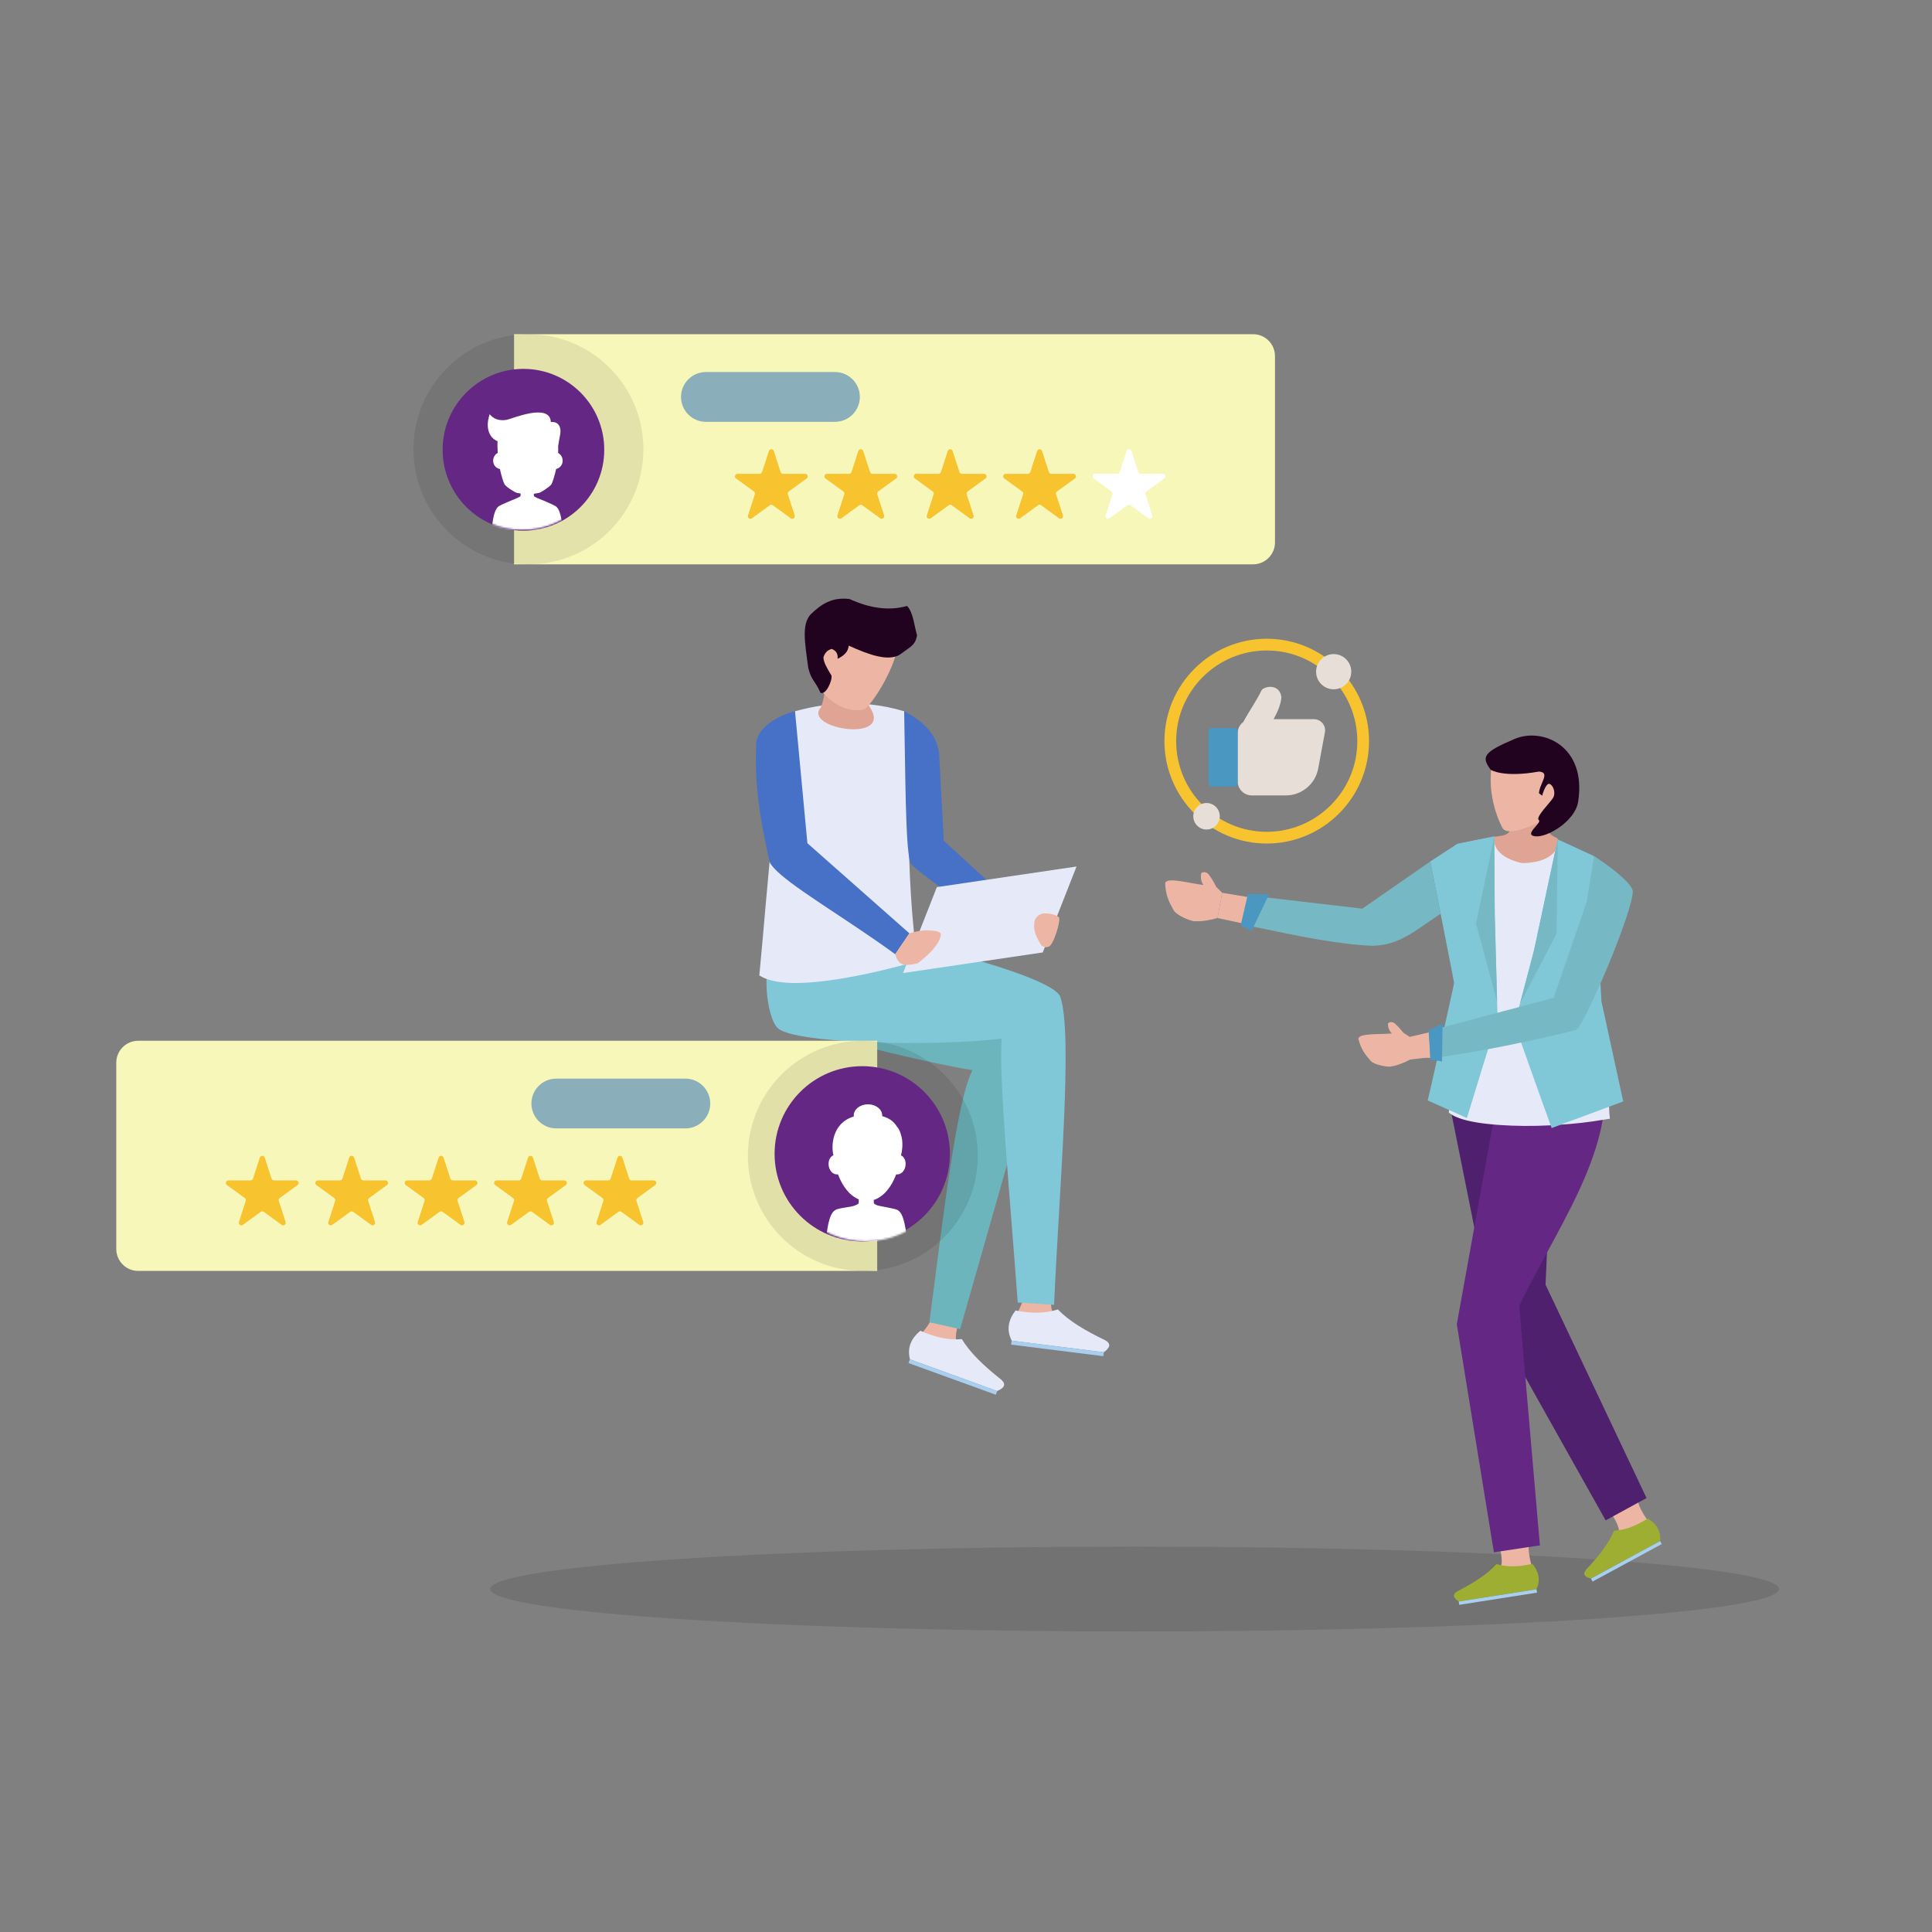 <svg xmlns="http://www.w3.org/2000/svg" xmlns:xlink="http://www.w3.org/1999/xlink" width="1080" height="1080" viewBox="0 0 1080 1080">
  <rect x="0" y="0" width="1080" height="1080" fill="#808080" stroke="none"/>
  <defs>
    <path id="mail-a" d="M0.088,45.332 C0.088,70.131 20.189,90.231 44.987,90.231 L44.987,90.231 C69.782,90.231 89.886,70.131 89.886,45.332 L89.886,45.332 C89.886,20.534 69.782,0.434 44.987,0.434 L44.987,0.434 C20.189,0.434 0.088,20.534 0.088,45.332"/>
    <path id="mail-c" d="M0.083,49.034 C0.083,76.04 21.913,97.93 48.845,97.93 L48.845,97.93 C75.776,97.93 97.606,76.04 97.606,49.034 L97.606,49.034 C97.606,22.03 75.776,0.137 48.845,0.137 L48.845,0.137 C21.913,0.137 0.083,22.03 0.083,49.034"/>
  </defs>
  <g fill="none" fill-rule="evenodd" transform="translate(65 186)">
    <path fill="#000" d="M929.52,702.276 C929.52,715.378 768.248,725.999 569.308,725.999 C370.369,725.999 209.095,715.378 209.095,702.276 C209.095,689.176 370.369,678.554 569.308,678.554 C768.248,678.554 929.52,689.176 929.52,702.276" opacity=".107"/>
    <path fill="#EDB6A4" d="M773.628,680.224 C773.628,680.224 775.468,687.612 773.738,689.993 C772.003,692.372 791.727,690.963 791.727,690.963 C791.727,690.963 788.074,680.215 790.147,675.534 C792.221,670.851 773.628,680.224 773.628,680.224"/>
    <path fill="#9EAE32" d="M750.448,709.25 L793.842,702.438 C796.267,697.406 795.271,692.685 791.612,688.207 C784.545,689.819 777.782,690.182 771.551,688.319 C766.619,693.888 758.741,698.88 749.565,703.617 C746.66,705.405 747.543,707.301 750.448,709.25"/>
    <polygon fill="#A8CFEF" points="794.203 704.289 750.739 711.113 750.448 709.251 793.912 702.427"/>
    <path fill="#EDB6A4" d="M836.504,661.341 C836.504,661.341 840.707,667.688 839.869,670.511 C839.029,673.335 857.149,665.408 857.149,665.408 C857.149,665.408 850.115,656.502 850.508,651.395 C850.9,646.288 836.504,661.341 836.504,661.341"/>
    <path fill="#9EAE32" d="M824.349,696.452 L862.974,675.516 C863.58,669.962 861.062,665.847 856.12,662.849 C849.998,666.731 843.744,669.336 837.249,669.665 C834.46,676.564 828.703,683.905 821.634,691.438 C819.494,694.096 820.959,695.587 824.349,696.452"/>
    <polygon fill="#A8CFEF" points="863.933 677.139 825.245 698.11 824.349 696.452 863.035 675.482"/>
    <polygon fill="#4F206D" points="855.433 651.428 850.919 653.875 840.153 659.759 832.582 663.899 787.679 583.894 769.388 551.279 759.137 500.073 746.253 435.833 745.785 433.34 744.232 425.714 744.232 425.667 742.305 416.019 747.289 414.937 748.605 414.655 762.618 411.641 763.275 411.501 788.667 406.042 804.795 402.561 803.244 437.243 802.771 447.222 802.771 447.362 799.762 514.239 798.963 532.171 801.032 536.501"/>
    <path fill="#642884" d="M830.936,439.928 C830.889,440.21 830.843,440.492 830.796,440.776 L830.749,440.821 C830.372,443.035 829.902,445.2 829.385,447.41 C823.977,469.672 811.846,491.979 799.763,514.24 C795.672,521.816 791.582,529.348 787.727,536.924 L787.727,536.971 C786.549,539.325 785.375,541.677 784.246,544.031 L787.679,583.893 L795.813,677.878 L787.02,679.195 L774.562,681.078 L770.093,681.738 L749.358,554.242 L759.138,500.074 L769.389,443.126 L771.034,434.138 L795.438,436.492 L803.243,437.245 L830.936,439.928 Z"/>
    <path fill="#E6E9F8" d="M834.935,439.378 C834.323,439.5 833.835,439.563 833.282,439.624 C832.549,439.747 831.754,439.869 830.957,439.991 C823.368,441.28 815.411,442.196 807.393,442.687 L807.332,442.687 L806.843,442.748 C805.497,442.87 804.211,442.933 802.926,442.994 C802.559,443.055 802.191,443.055 801.825,443.055 C791.663,443.607 781.871,443.483 773.243,442.87 C771.957,442.809 770.733,442.687 769.509,442.563 C761.063,441.829 754.025,440.482 749.374,438.521 C748.271,438.092 747.293,437.603 746.496,437.051 C745.883,436.683 745.273,436.255 744.844,435.826 C744.905,435.396 745.027,434.968 745.088,434.541 C745.21,433.743 745.395,432.947 745.517,432.151 C745.761,430.986 745.946,429.823 746.066,428.718 L746.066,428.659 C746.742,424.799 747.354,421.185 747.781,417.631 C747.781,417.447 747.842,417.325 747.842,417.142 C747.966,416.346 748.088,415.548 748.149,414.752 C748.576,411.751 748.882,408.933 749.189,406.237 C749.25,405.319 749.312,404.399 749.374,403.479 C749.496,402.316 749.555,401.154 749.618,400.05 C749.986,394.965 750.169,390.247 750.169,385.96 C750.169,370.89 748.271,360.291 746.435,350.734 C742.885,332.969 739.519,318.636 748.271,286.658 C755.799,284.39 763.02,282.981 770.121,282.307 L770.182,282.307 C770.182,282.246 770.243,282.246 770.304,282.307 L770.365,282.307 C782.608,281.143 794.112,282.307 805.253,285.615 L805.314,285.615 C805.434,285.615 805.558,285.615 805.741,285.738 L805.865,285.738 C812.29,287.637 818.594,290.27 824.714,293.58 C824.958,294.62 825.204,295.785 825.388,296.947 C825.878,299.521 826.368,302.216 826.734,305.034 L826.734,305.219 C827.224,308.65 827.529,314.469 827.59,321.024 L827.652,322.309 C827.775,338.114 827.163,357.719 827.224,360.965 C827.224,361.089 827.224,361.272 827.285,361.394 C827.407,363.477 827.59,365.438 827.957,367.582 C828.691,371.747 829.671,376.096 829.856,380.569 C830.468,396.19 833.1,412.976 834.262,429.885 C834.323,430.864 834.384,431.721 834.447,432.7 C834.447,432.947 834.447,433.13 834.508,433.374 C834.569,435.396 834.689,437.357 834.935,439.378"/>
    <path fill="#E0A494" d="M780.585,270.117 C780.576,280.935 777.287,280.928 770.151,281.754 C769.28,290.529 778.346,294.955 785.864,296.47 C800.2,296.442 807.458,289.836 805.654,282.658 C797.015,278.716 800.986,275.927 799.214,270.588 L780.585,270.117 Z"/>
    <polygon fill="#80C7D8" points="842.403 429.7 836.71 431.844 834.446 432.701 833.835 432.884 833.223 433.131 818.165 438.707 807.393 442.687 807.332 442.687 806.842 442.932 802.865 444.403 802.375 444.585 801.824 443.056 799.621 436.867 798.213 433.069 791.175 413.342 789.095 407.523 788.604 406.053 787.748 403.665 785.299 396.802 784.443 394.414 784.075 393.432 781.626 386.512 784.136 376.954 784.504 375.423 784.626 375.302 784.626 375.239 784.689 375.178 792.522 345.283 804.395 289.474 804.456 289.415 804.456 289.352 804.639 288.495 805.314 285.614 805.802 283.472 805.802 283.226 826.122 292.599 826.733 305.035 826.733 305.218 827.591 321.023 827.652 322.309 828.998 350.918 829.365 357.352 829.672 363.722 830.223 373.83 831.753 380.814"/>
    <path fill="#80C7D8" d="M772.201,383.142 L766.876,400.478 L763.448,411.444 L763.328,411.812 L763.204,412.24 L762.838,413.465 L761.49,417.877 L761.429,418.06 L755.003,439.012 L748.577,436.07 L746.066,434.969 L745.087,434.541 L733.092,429.15 C733.092,429.15 734.073,424.982 735.54,418.671 C735.662,417.877 735.908,417.02 736.092,416.161 C736.705,413.282 737.439,410.157 738.172,406.911 C738.294,406.299 738.417,405.747 738.601,405.134 C738.724,404.399 738.906,403.603 739.091,402.805 C739.701,400.295 740.252,397.721 740.865,395.15 C741.048,394.476 741.172,393.802 741.294,393.128 C741.721,391.412 742.091,389.696 742.457,388.043 C745.333,375.117 747.843,363.968 747.843,363.353 C747.78,363.048 746.804,357.842 745.333,350.307 C745.15,349.45 744.965,348.53 744.784,347.611 C743.437,340.872 741.845,332.664 740.313,324.762 L739.274,319.738 L738.786,317.164 L738.786,317.103 L737.866,312.447 L737.193,309.139 L734.868,297.255 L734.746,296.581 C734.622,296.092 734.561,295.724 734.5,295.6 L734.561,295.539 L749.678,285.677 L770.303,281.511 L770.303,281.756 L770.366,282.307 L770.366,285.432 L770.427,299.643 L770.549,324.882 L771.896,373.954 L771.896,374.074 L772.079,380.139 L772.201,383.142 Z"/>
    <path fill="#EDB6A4" d="M719.955 394.345L720.398 406.346C725.14 406.545 729.727 405.052 734.544 405.359L733.91 391.089 719.955 394.345zM618.211 313.089L615.576 327.194C620.145 328.174 624.687 329.142 629.186 330.088L632.555 315.445 618.211 313.089z"/>
    <path fill="#76B9C4" d="M740.314,324.762 L740.253,324.821 C725.624,334.501 717.547,342.281 702.308,342.71 C693.187,342.342 683.334,341.118 671.95,339.158 C671.765,339.096 671.706,339.158 671.706,339.158 C661.178,337.319 649.427,334.929 635.777,332.052 L635.718,332.052 C633.452,331.56 631.129,331.071 628.739,330.58 L628.863,330.03 L632.29,315.388 L632.473,314.531 L643.551,315.755 L696.554,321.944 L734.501,295.599 L734.562,295.538 L734.745,296.581 L734.869,297.254 L737.194,309.14 L737.867,312.447 L738.723,316.675 L738.784,317.103 L738.784,317.164 L739.274,319.737 L740.314,324.762 Z"/>
    <polygon fill="#76B9C4" points="805.131 335.91 784.598 375.255 792.512 345.302 805.795 283.195"/>
    <polygon fill="#76B9C4" points="770.313 281.505 770.58 324.908 771.9 373.967 760.11 330.339"/>
    <path fill="#EDB6A4" d="M771.04,232.162 C764.39,252.846 771.475,270.302 774.879,276.858 C778.236,282.66 797.007,272.967 799.612,271.634 C803.596,269.596 809.725,258.142 811.926,246.087 C806.041,229.048 788.859,230.095 771.04,232.162"/>
    <path fill="#22031F" d="M768.272,244.257 C768.272,244.257 774.961,248.936 795.276,245.313 C801.971,245.759 795.569,251.921 795.294,257.42 L797.073,258.804 C797.073,258.804 799.053,251.535 801.172,252.207 C803.291,252.881 804.759,257.181 803.287,259.831 C801.815,262.482 793.145,270.797 795.197,272.391 C797.251,273.988 786.317,280.637 793.172,281.493 C800.027,282.345 815.47,272.925 817.172,262.281 C822.172,231.038 797.287,220.397 781.601,227.104 C764.195,234.547 762.941,236.97 768.272,244.257"/>
    <path fill="#76B9C4" d="M847.727,311.896 C847.788,313.305 847.42,315.449 846.747,318.145 C844.239,328.129 837.506,345.65 830.957,360.842 C830.529,361.823 830.1,362.803 829.671,363.723 C829.122,365.009 828.571,366.294 827.957,367.581 C822.695,379.283 817.982,388.471 816.145,389.697 C809.904,391.411 798.52,394.046 785.301,396.802 C779.423,398.089 773.182,399.315 766.877,400.479 C764.798,400.846 762.654,401.275 760.573,401.642 L760.512,401.642 C760.327,401.642 760.085,401.766 759.9,401.766 C756.35,402.378 752.799,402.989 749.374,403.48 C746.557,403.971 743.864,404.4 741.171,404.828 C740.987,404.828 740.865,404.828 740.682,404.889 C740.497,404.889 740.375,404.95 740.192,404.95 L738.601,405.135 C737.255,405.38 735.908,405.502 734.623,405.685 L734.562,405.685 L734.562,405.38 L734.501,403.787 L734.377,401.214 L733.888,391.106 L733.827,390.31 L741.233,388.288 L741.416,388.227 L742.456,388.042 L750.169,385.961 L755.614,384.489 L772.078,380.14 L784.135,376.954 L803.477,371.809 L821.899,318.389 L825.388,296.949 L826.122,292.6 C832.977,296.949 846.686,306.933 847.727,311.896"/>
    <path fill="#EDB6A4" d="M615.576 327.194C610.662 328.534 606.054 329.291 602.055 328.89 599.863 328.524 592.807 325.81 591.073 322.847 588.339 317.909 586.658 314.697 586.317 307.601 587.511 304.109 599.932 307.843 607.716 308.701 606.231 306.665 606.093 304.276 606.51 302.039 607.964 301.123 609.878 301.371 611.219 303.574 612.537 305.365 613.738 307.47 614.871 309.755L618.212 313.089 615.576 327.194zM723.305 406.321C719.284 408.386 715.42 409.886 711.876 410.271 709.905 410.354 703.283 409.29 701.231 407.034 697.957 403.246 695.908 400.766 694.316 394.665 694.714 391.416 706.183 392.383 713.099 391.7 711.438 390.205 710.88 388.157 710.835 386.139 711.928 385.077 713.635 384.942 715.203 386.608 716.675 387.923 718.102 389.53 719.506 391.307L723.016 393.591 723.305 406.321z"/>
    <polygon fill="#4A97C2" points="733.566 389.907 734.67 406.357 741.102 407.369 741.4 386.293"/>
    <polygon fill="#4A97C2" points="632.627 313.705 628.58 331.293 634.638 334.371 644.397 313.957"/>
    <path fill="#F7C32F" d="M643.115,177.623 C615.192,177.623 592.48,200.359 592.48,228.304 C592.48,256.248 615.192,278.98 643.115,278.98 C671.038,278.98 693.75,256.248 693.75,228.304 C693.75,200.359 671.038,177.623 643.115,177.623 M643.115,285.543 C611.583,285.543 585.925,259.865 585.925,228.304 C585.925,196.743 611.583,171.062 643.115,171.062 C674.647,171.062 700.305,196.743 700.305,228.304 C700.305,259.865 674.647,285.543 643.115,285.543"/>
    <path fill="#E7DFD7" d="M675.63,223.359 L671.915,243.471 C670.339,252.282 662.655,258.647 653.753,258.647 L634.828,258.647 C630.405,258.647 626.843,255.082 626.843,250.705 L626.843,223.97 C626.843,221.375 628.063,219.082 629.997,217.607 C633.507,211.138 637.577,205.436 640.019,200.242 C640.985,197.644 650.243,195.66 651.312,203.653 C651.109,207.319 649.428,211.547 646.938,216.027 L669.474,216.027 C673.391,216.027 676.341,219.54 675.63,223.359"/>
    <path fill="#4A97C2" d="M612.722,253.714 L624.64,253.714 C625.869,253.714 626.868,252.715 626.868,251.484 L626.868,223.164 C626.868,221.932 625.869,220.934 624.64,220.934 L612.722,220.934 C611.49,220.934 610.494,221.932 610.494,223.164 L610.494,251.484 C610.494,252.715 611.49,253.714 612.722,253.714"/>
    <path fill="#E7DFD7" d="M690.366 189.475C690.366 194.909 685.964 199.318 680.533 199.318 675.104 199.318 670.702 194.909 670.702 189.475 670.702 184.041 675.104 179.633 680.533 179.633 685.964 179.633 690.366 184.041 690.366 189.475M616.875 270.301C616.875 274.397 613.559 277.716 609.47 277.716 605.378 277.716 602.062 274.397 602.062 270.301 602.062 266.208 605.378 262.889 609.47 262.889 613.559 262.889 616.875 266.208 616.875 270.301"/>
    <path fill="#EDB6A4" d="M522.626,537.136 C522.626,537.136 521.719,545.282 523.852,548.029 C525.983,550.773 502.656,549.826 502.656,549.826 C502.656,549.826 509.861,538.011 507.243,532.562 C504.625,527.114 522.626,537.136 522.626,537.136"/>
    <path fill="#E6E9F8" d="M552.034,569.905 L500.578,563.447 C497.533,557.597 498.539,551.991 502.693,546.573 C511.089,548.217 519.085,548.398 526.371,545.974 C532.394,552.366 541.872,557.969 552.87,563.226 C556.364,565.231 555.389,567.499 552.034,569.905"/>
    <polygon fill="#A8CFEF" points="500.219 565.644 551.756 572.115 552.033 569.905 500.495 563.436"/>
    <path fill="#EDB6A4" d="M471,553.112 C471,553.112 468.316,560.857 469.788,564.006 C471.262,567.154 448.721,561.07 448.721,561.07 C448.721,561.07 458.357,551.139 457.009,545.247 C455.661,539.352 471,553.112 471,553.112"/>
    <path fill="#E6E9F8" d="M492.438,591.582 L443.684,573.89 C442.007,567.511 444.225,562.267 449.474,557.902 C457.3,561.365 465.058,563.313 472.699,562.562 C477.159,570.129 485.164,577.693 494.73,585.253 C497.694,587.982 496.242,589.977 492.438,591.582"/>
    <polygon fill="#A8CFEF" points="442.849 575.954 491.68 593.673 492.437 591.581 443.607 573.863"/>
    <path fill="#6DB5BC" d="M454.525,553.172 L471.721,556.976 L515.185,404.61 L396.78,341.757 L368.677,385.107 C407.886,397.416 458.896,409.217 478.622,412.195 C469.509,429.962 461.862,497.656 454.525,553.172"/>
    <path fill="#80C7D8" d="M380.297,327.962 C435.002,336.845 523.612,359.118 527.74,371.291 C534.905,392.285 527.14,478.16 524.221,543.432 L503.924,542.1 C499.752,485.531 492.958,412.761 495.003,394.629 C457.661,399.125 378.655,397.507 369.846,388.733 C363.397,383.888 355.902,340.892 380.297,327.962"/>
    <path fill="#E6E9F8" d="M447.781,351.389 C446.437,351.757 445.149,352.124 443.805,352.431 C443.253,352.614 442.641,352.736 442.029,352.922 C441.968,352.922 441.907,352.983 441.785,352.983 C441.478,353.044 441.173,353.166 440.866,353.225 C440.866,353.225 440.805,353.288 440.744,353.225 C435.603,354.575 430.584,355.861 425.504,357.026 C409.958,360.577 394.963,363.091 382.724,363.458 C375.073,363.704 368.523,363.03 363.566,361.251 C362.036,360.701 360.688,360.027 359.465,359.29 C360.139,352.309 360.749,345.14 361.422,337.972 C362.464,325.844 363.566,313.653 364.668,301.708 C364.852,299.686 365.035,297.665 365.22,295.704 C365.586,292.518 365.893,289.393 366.198,286.331 C369.502,254.536 373.48,226.54 379.417,211.592 C384.376,210.245 389.331,209.143 394.229,208.408 C396.983,208.04 399.676,207.671 402.43,207.488 C408.49,207.06 414.547,207.121 420.547,207.671 C420.731,207.671 420.853,207.671 421.038,207.734 C427.524,208.408 434.011,209.693 440.438,211.592 C442.885,226.54 441.968,258.029 443.253,293.744 C443.683,307.099 444.478,321.066 445.884,335.032 C446.069,336.993 446.252,339.014 446.498,340.975 C446.498,341.16 446.557,341.403 446.557,341.588 C446.925,344.835 447.354,348.141 447.781,351.389"/>
    <path fill="#4671C6" d="M440.423 211.598C450.784 216.96 458.454 224.028 459.939 235.008L462.579 283.993 519.48 336.114C519.48 336.114 513.194 343.733 511.631 343.724 509.959 343.717 442.443 299.156 443.76 295.792 441.085 286.969 441.127 244.706 440.423 211.598M443.375 335.768L440.438 340.117 437.194 344.834 437.194 344.895 435.481 347.345 435.481 347.469C429.727 343.242 423.73 339.077 417.732 335.033 393.25 318.432 369.259 303.912 365.342 296.131 365.28 296.009 365.28 295.826 365.219 295.704 364.178 291.047 363.2 286.636 362.403 282.472 358.668 263.972 357.016 248.961 357.69 230.585 357.568 219.741 372.564 213.186 379.417 211.592L386.335 285.351 443.375 335.768z"/>
    <path fill="#E0A494" d="M393.836,209.471 C383.473,221.536 435.392,229.75 420.9,208.802 C418.557,202.151 419.494,193.157 422.715,184.35 L392.344,179.872 C397.165,189.114 397.265,200.946 393.836,209.471"/>
    <path fill="#EDB6A4" d="M391.916,197.111 C397.311,205.253 406.669,212.492 417.649,210.74 C421.312,209.908 439.729,182.79 437.623,165.411 L405.035,151.804 L388.41,170.481 C387.241,179.477 388.345,188.358 391.916,197.111"/>
    <polygon fill="#E6E9F8" points="517.904 346.417 439.825 357.934 458.716 309.9 536.795 298.384"/>
    <path fill="#22031F" d="M409.437,174.917 C420.566,179.928 431.12,183.812 437.791,180.083 C444.242,175.267 446.583,174.83 447.653,169.155 C446.235,164.85 445.578,156.141 442.019,152.723 C431.951,155.654 420.924,153.913 409.986,148.881 C400.141,147.602 393.948,151.751 387.963,157.629 C383.291,163.313 384.711,171.977 386.828,187.381 C388.528,194.389 390.561,194.294 393.672,201.268 C396.557,202.81 400.388,194.538 399.794,191.611 C397.544,187.911 395.304,184.216 395.297,181.404 C396.164,178.708 397.808,177.321 399.943,176.753 C402.541,177.765 403.514,179.666 403.2,182.27 C406.686,180.617 409.182,178.401 409.437,174.917"/>
    <path fill="#EDB6A4" d="M443.353 335.744C446.256 334.791 450.372 333.934 453.466 334.08 455.371 334.238 460.658 333.986 460.97 336.339 460.423 342.184 452.816 348.819 448.003 352.474 445.292 353.042 441.493 354.126 438.444 352.533 436.904 351.266 435.823 349.194 435.469 347.315L443.353 335.744zM526.825 326.644C524.604 324.864 520.758 324.529 518.432 324.589 516.572 324.822 514.588 326.023 513.543 328.159 512.106 333.87 514.198 337.657 517.204 342.573 519.381 343.934 520.213 343.501 521.087 343.226 523.879 342.967 528.46 327.401 526.825 326.644"/>
    <path fill="#F7F7BA" d="M635.485,129.463 L222.362,129.463 L222.362,0.817 L635.485,0.817 C642.246,0.817 647.726,6.301 647.726,13.067 L647.726,117.212 C647.726,123.978 642.246,129.463 635.485,129.463"/>
    <path fill="#000" d="M230.393,0.817 C194.897,0.817 166.13,29.607 166.13,65.14 C166.13,84.253 174.453,101.406 187.674,113.23 C199.057,123.337 213.99,129.463 230.393,129.463 C246.797,129.463 261.729,123.337 273.114,113.23 C286.333,101.406 294.658,84.253 294.658,65.14 C294.658,29.607 265.891,0.817 230.393,0.817" opacity=".089"/>
    <path fill="#8BAFBA" d="M401.759,49.804 L329.6,49.804 C321.921,49.804 315.695,43.573 315.695,35.887 C315.695,28.202 321.921,21.971 329.6,21.971 L401.759,21.971 C409.436,21.971 415.663,28.202 415.663,35.887 C415.663,43.573 409.436,49.804 401.759,49.804"/>
    <path fill="#F7C32F" d="M367.554 66.112L371.373 77.875C371.564 78.467 372.115 78.869 372.738 78.869L385.095 78.869C386.485 78.869 387.061 80.648 385.937 81.466L375.941 88.737C375.438 89.101 375.226 89.748 375.42 90.341L379.239 102.105C379.668 103.429 378.154 104.529 377.03 103.711L367.032 96.44C366.531 96.076 365.849 96.076 365.346 96.44L355.348 103.711C354.224 104.529 352.71 103.429 353.141 102.105L356.96 90.341C357.15 89.748 356.94 89.101 356.439 88.737L346.439 81.466C345.315 80.648 345.895 78.869 347.283 78.869L359.642 78.869C360.262 78.869 360.813 78.467 361.007 77.875L364.824 66.112C365.255 64.789 367.125 64.789 367.554 66.112M417.537 66.112L421.356 77.875C421.546 78.467 422.099 78.869 422.72 78.869L435.078 78.869C436.467 78.869 437.046 80.648 435.92 81.466L425.923 88.737C425.421 89.101 425.209 89.748 425.403 90.341L429.221 102.105C429.65 103.429 428.137 104.529 427.013 103.711L417.016 96.44C416.514 96.076 415.832 96.076 415.329 96.44L405.33 103.711C404.207 104.529 402.693 103.429 403.124 102.105L406.943 90.341C407.135 89.748 406.925 89.101 406.422 88.737L396.424 81.466C395.298 80.648 395.878 78.869 397.267 78.869L409.625 78.869C410.244 78.869 410.797 78.467 410.989 77.875L414.806 66.112C415.237 64.789 417.108 64.789 417.537 66.112M467.52 66.112L471.339 77.875C471.529 78.467 472.082 78.869 472.703 78.869L485.061 78.869C486.45 78.869 487.028 80.648 485.904 81.466L475.906 88.737C475.405 89.101 475.193 89.748 475.385 90.341L479.204 102.105C479.633 103.429 478.12 104.529 476.996 103.711L466.999 96.44C466.496 96.076 465.814 96.076 465.313 96.44L455.313 103.711C454.189 104.529 452.676 103.429 453.107 102.105L456.925 90.341C457.117 89.748 456.907 89.101 456.405 88.737L446.406 81.466C445.282 80.648 445.86 78.869 447.25 78.869L459.608 78.869C460.229 78.869 460.78 78.467 460.972 77.875L464.789 66.112C465.22 64.789 467.091 64.789 467.52 66.112M517.503 66.112L521.321 77.875C521.513 78.467 522.065 78.869 522.686 78.869L535.045 78.869C536.433 78.869 537.011 80.648 535.887 81.466L525.889 88.737C525.388 89.101 525.176 89.748 525.368 90.341L529.187 102.105C529.616 103.429 528.102 104.529 526.979 103.711L516.982 96.44C516.479 96.076 515.799 96.076 515.296 96.44L505.298 103.711C504.172 104.529 502.659 103.429 503.089 102.105L506.908 90.341C507.1 89.748 506.89 89.101 506.388 88.737L496.389 81.466C495.265 80.648 495.843 78.869 497.233 78.869L509.59 78.869C510.212 78.869 510.763 78.467 510.957 77.875L514.774 66.112C515.205 64.789 517.074 64.789 517.503 66.112"/>
    <path fill="#FFF" d="M567.485,66.112 L571.304,77.875 C571.496,78.467 572.047,78.869 572.67,78.869 L585.028,78.869 C586.417,78.869 586.994,80.648 585.87,81.466 L575.873,88.737 C575.371,89.101 575.159,89.748 575.351,90.341 L579.17,102.105 C579.599,103.429 578.085,104.529 576.961,103.711 L566.965,96.44 C566.462,96.076 565.781,96.076 565.279,96.44 L555.28,103.711 C554.156,104.529 552.643,103.429 553.074,102.105 L556.893,90.341 C557.083,89.748 556.873,89.101 556.37,88.737 L546.372,81.466 C545.248,80.648 545.828,78.869 547.216,78.869 L559.573,78.869 C560.194,78.869 560.745,78.467 560.939,77.875 L564.756,66.112 C565.187,64.789 567.056,64.789 567.485,66.112"/>
    <path fill="#F7F7BA" d="M12.24,524.448 L425.365,524.448 L425.365,395.802 L12.24,395.802 C5.481,395.802 0.001,401.286 0.001,408.054 L0.001,512.197 C0.001,518.963 5.481,524.448 12.24,524.448"/>
    <path fill="#000" d="M417.332,395.802 C452.83,395.802 481.597,424.592 481.597,460.125 C481.597,479.238 473.272,496.391 460.053,508.215 C448.668,518.324 433.736,524.448 417.332,524.448 C400.929,524.448 385.997,518.324 374.613,508.215 C361.394,496.391 353.069,479.238 353.069,460.125 C353.069,424.592 381.836,395.802 417.332,395.802" opacity=".096"/>
    <path fill="#8BAFBA" d="M245.967,444.789 L318.127,444.789 C325.806,444.789 332.032,438.558 332.032,430.874 C332.032,423.186 325.806,416.958 318.127,416.958 L245.967,416.958 C238.29,416.958 232.064,423.186 232.064,430.874 C232.064,438.558 238.29,444.789 245.967,444.789"/>
    <path fill="#F7C32F" d="M280.172 461.097L276.354 472.86C276.163 473.452 275.61 473.854 274.989 473.854L262.632 473.854C261.242 473.854 260.664 475.633 261.79 476.451L271.786 483.722C272.289 484.086 272.501 484.735 272.307 485.326L268.488 497.09C268.059 498.414 269.573 499.514 270.696 498.696L280.693 491.425C281.196 491.061 281.878 491.061 282.379 491.425L292.379 498.696C293.503 499.514 295.016 498.414 294.586 497.09L290.767 485.326C290.575 484.735 290.785 484.086 291.287 483.722L301.286 476.451C302.412 475.633 301.832 473.854 300.442 473.854L288.085 473.854C287.465 473.854 286.912 473.452 286.72 472.86L282.903 461.097C282.472 459.774 280.601 459.774 280.172 461.097M230.19 461.097L226.371 472.86C226.179 473.452 225.628 473.854 225.006 473.854L212.649 473.854C211.259 473.854 210.681 475.633 211.805 476.451L221.803 483.722C222.304 484.086 222.518 484.735 222.324 485.326L218.505 497.09C218.076 498.414 219.59 499.514 220.714 498.696L230.71 491.425C231.213 491.061 231.893 491.061 232.396 491.425L242.394 498.696C243.52 499.514 245.034 498.414 244.603 497.09L240.784 485.326C240.592 484.735 240.802 484.086 241.305 483.722L251.303 476.451C252.427 475.633 251.849 473.854 250.459 473.854L238.102 473.854C237.481 473.854 236.929 473.452 236.737 472.86L232.92 461.097C232.489 459.774 230.619 459.774 230.19 461.097M180.207 461.097L176.388 472.86C176.196 473.452 175.645 473.854 175.024 473.854L162.664 473.854C161.277 473.854 160.698 475.633 161.822 476.451L171.821 483.722C172.322 484.086 172.533 484.735 172.341 485.326L168.523 497.09C168.094 498.414 169.607 499.514 170.731 498.696L180.728 491.425C181.23 491.061 181.911 491.061 182.413 491.425L192.412 498.696C193.537 499.514 195.049 498.414 194.62 497.09L190.8 485.326C190.609 484.735 190.819 484.086 191.322 483.722L201.32 476.451C202.444 475.633 201.866 473.854 200.477 473.854L188.119 473.854C187.498 473.854 186.947 473.452 186.753 472.86L182.936 461.097C182.505 459.774 180.636 459.774 180.207 461.097M130.224 461.097L126.405 472.86C126.213 473.452 125.662 473.854 125.039 473.854L112.682 473.854C111.292 473.854 110.716 475.633 111.84 476.451L121.836 483.722C122.339 484.086 122.551 484.735 122.359 485.326L118.54 497.09C118.111 498.414 119.622 499.514 120.748 498.696L130.745 491.425C131.247 491.061 131.928 491.061 132.431 491.425L142.429 498.696C143.553 499.514 145.066 498.414 144.635 497.09L140.817 485.326C140.626 484.735 140.836 484.086 141.339 483.722L151.338 476.451C152.461 475.633 151.883 473.854 150.494 473.854L138.134 473.854C137.515 473.854 136.964 473.452 136.77 472.86L132.953 461.097C132.522 459.774 130.653 459.774 130.224 461.097M80.241 461.097L76.421 472.86C76.231 473.452 75.679 473.854 75.056 473.854L62.699 473.854C61.309 473.854 60.733 475.633 61.857 476.451L71.853 483.722C72.356 484.086 72.568 484.735 72.374 485.326L68.555 497.09C68.126 498.414 69.64 499.514 70.765 498.696L80.762 491.425C81.265 491.061 81.945 491.061 82.448 491.425L92.446 498.696C93.57 499.514 95.084 498.414 94.653 497.09L90.834 485.326C90.644 484.735 90.854 484.086 91.355 483.722L101.355 476.451C102.479 475.633 101.899 473.854 100.511 473.854L88.152 473.854C87.532 473.854 86.981 473.452 86.787 472.86L82.97 461.097C82.539 459.774 80.669 459.774 80.241 461.097"/>
    <path fill="#642884" d="M272.78,65.422 C272.78,90.396 252.552,110.641 227.604,110.641 C202.652,110.641 182.427,90.396 182.427,65.422 C182.427,40.449 202.652,20.204 227.604,20.204 C252.552,20.204 272.78,40.449 272.78,65.422"/>
    <g transform="translate(182 20)">
      <mask id="mail-b" fill="#fff">
        <use xlink:href="#mail-a"/>
      </mask>
      <path fill="#FFF" d="M62.882,76.606 L62.878,76.608 C62.438,76.269 60.752,75.516 58.853,74.711 C58.853,74.711 58.853,74.706 58.855,74.704 L56.273,73.582 L56.269,73.63 C54.919,73.07 53.716,72.568 53.052,72.269 C53.025,72.247 53.002,72.229 53.002,72.229 C51.653,71.478 51.411,71.778 51.414,70.333 L51.414,70.035 C52.801,69.803 54.089,69.58 54.412,69.507 C55.176,69.332 59.833,66.477 61.091,64.94 C61.861,64.002 63.162,59.423 63.894,56.169 C65.648,55.733 67.061,54.429 67.432,52.497 C67.85,50.318 66.813,48.218 65.005,47.197 C65.027,46.464 65.041,45.732 65.041,45.006 C65.039,44.51 65.036,43.962 65.02,43.382 C65.266,41.714 65.624,39.469 66.083,37.177 C67.036,32.407 64.888,29.425 60.928,29.963 C60.448,18.93 39.054,28.168 36.326,28.665 C29.526,29.909 26.751,25.532 26.751,25.532 C24.366,32.341 25.959,38.531 31.107,40.615 C31.027,42.374 31.093,44.451 31.237,47.17 C29.401,48.18 28.345,50.298 28.768,52.497 C29.148,54.483 30.631,55.805 32.451,56.201 C33.132,59.234 34.304,63.768 35.202,64.94 C36.549,66.696 41.119,69.332 41.882,69.507 C42.138,69.567 43.007,69.719 44.047,69.894 L44.047,70.333 C44.049,71.778 43.809,71.478 42.459,72.229 C42.459,72.229 42.437,72.247 42.409,72.269 C40.416,73.171 33.541,75.871 32.583,76.608 L32.579,76.606 C29.085,77.759 28.3,85.603 27.945,90.222 L35.024,90.222 L36.292,90.222 L37.366,90.222 L40.417,90.222 L46.78,90.222 L47.731,90.222 L48.681,90.222 L55.161,90.222 L58.212,90.222 L59.169,90.222 L60.439,90.222 L67.516,90.222 C67.159,85.603 66.376,77.759 62.882,76.606" mask="url(#mail-b)"/>
    </g>
    <path fill="#642884" d="M466,459 C466,486.063 444.063,508 417.001,508 C389.938,508 368,486.063 368,459 C368,431.937 389.938,410 417.001,410 C444.063,410 466,431.937 466,459"/>
    <g transform="translate(370 410)">
      <mask id="mail-d" fill="#fff">
        <use xlink:href="#mail-c"/>
      </mask>
      <path fill="#FFF" d="M66.876,80.509 C66.876,80.507 66.878,80.507 66.878,80.507 C65.791,79.576 56.348,78.236 55.255,77.746 C53.715,76.904 53.443,77.241 53.445,75.618 L53.445,74.774 C59.112,72.961 63.454,67.262 65.979,60.486 C68.208,60.761 70.419,59.115 71.075,56.217 C71.705,53.421 70.643,50.742 68.67,49.859 C68.838,49.099 68.949,48.6 68.949,48.6 C68.949,48.6 70.058,43.853 68.958,39.418 C68.244,36.537 67.404,34.826 66.382,33.773 C64.534,30.725 61.861,28.928 58.124,27.933 C58.134,27.798 58.151,27.66 58.151,27.523 C58.151,24.105 54.58,21.317 50.202,21.317 C45.826,21.317 42.256,24.105 42.256,27.523 C42.256,27.723 42.27,27.92 42.294,28.114 C29.749,31.921 29.697,45.061 30.876,49.794 C30.876,49.796 30.872,49.8 30.872,49.8 L30.874,49.805 C28.822,50.631 27.705,53.365 28.349,56.217 C29.004,59.115 31.216,60.761 33.445,60.486 C35.832,66.891 39.839,72.329 45.053,74.439 L45.053,75.618 C45.057,77.241 44.783,76.904 43.246,77.746 C40.487,78.983 33.44,79.164 31.846,80.509 L31.848,80.511 C28.192,82.396 27.107,92.927 26.714,97.93 L32.174,97.93 L34.775,97.93 L36.222,97.93 L39.116,97.93 L49.25,97.93 L49.365,97.93 L49.477,97.93 L59.135,97.93 L62.507,97.93 L63.952,97.93 L66.552,97.93 L72.013,97.93 C71.621,92.925 70.536,82.385 66.876,80.509" mask="url(#mail-d)"/>
    </g>
  </g>
</svg>
